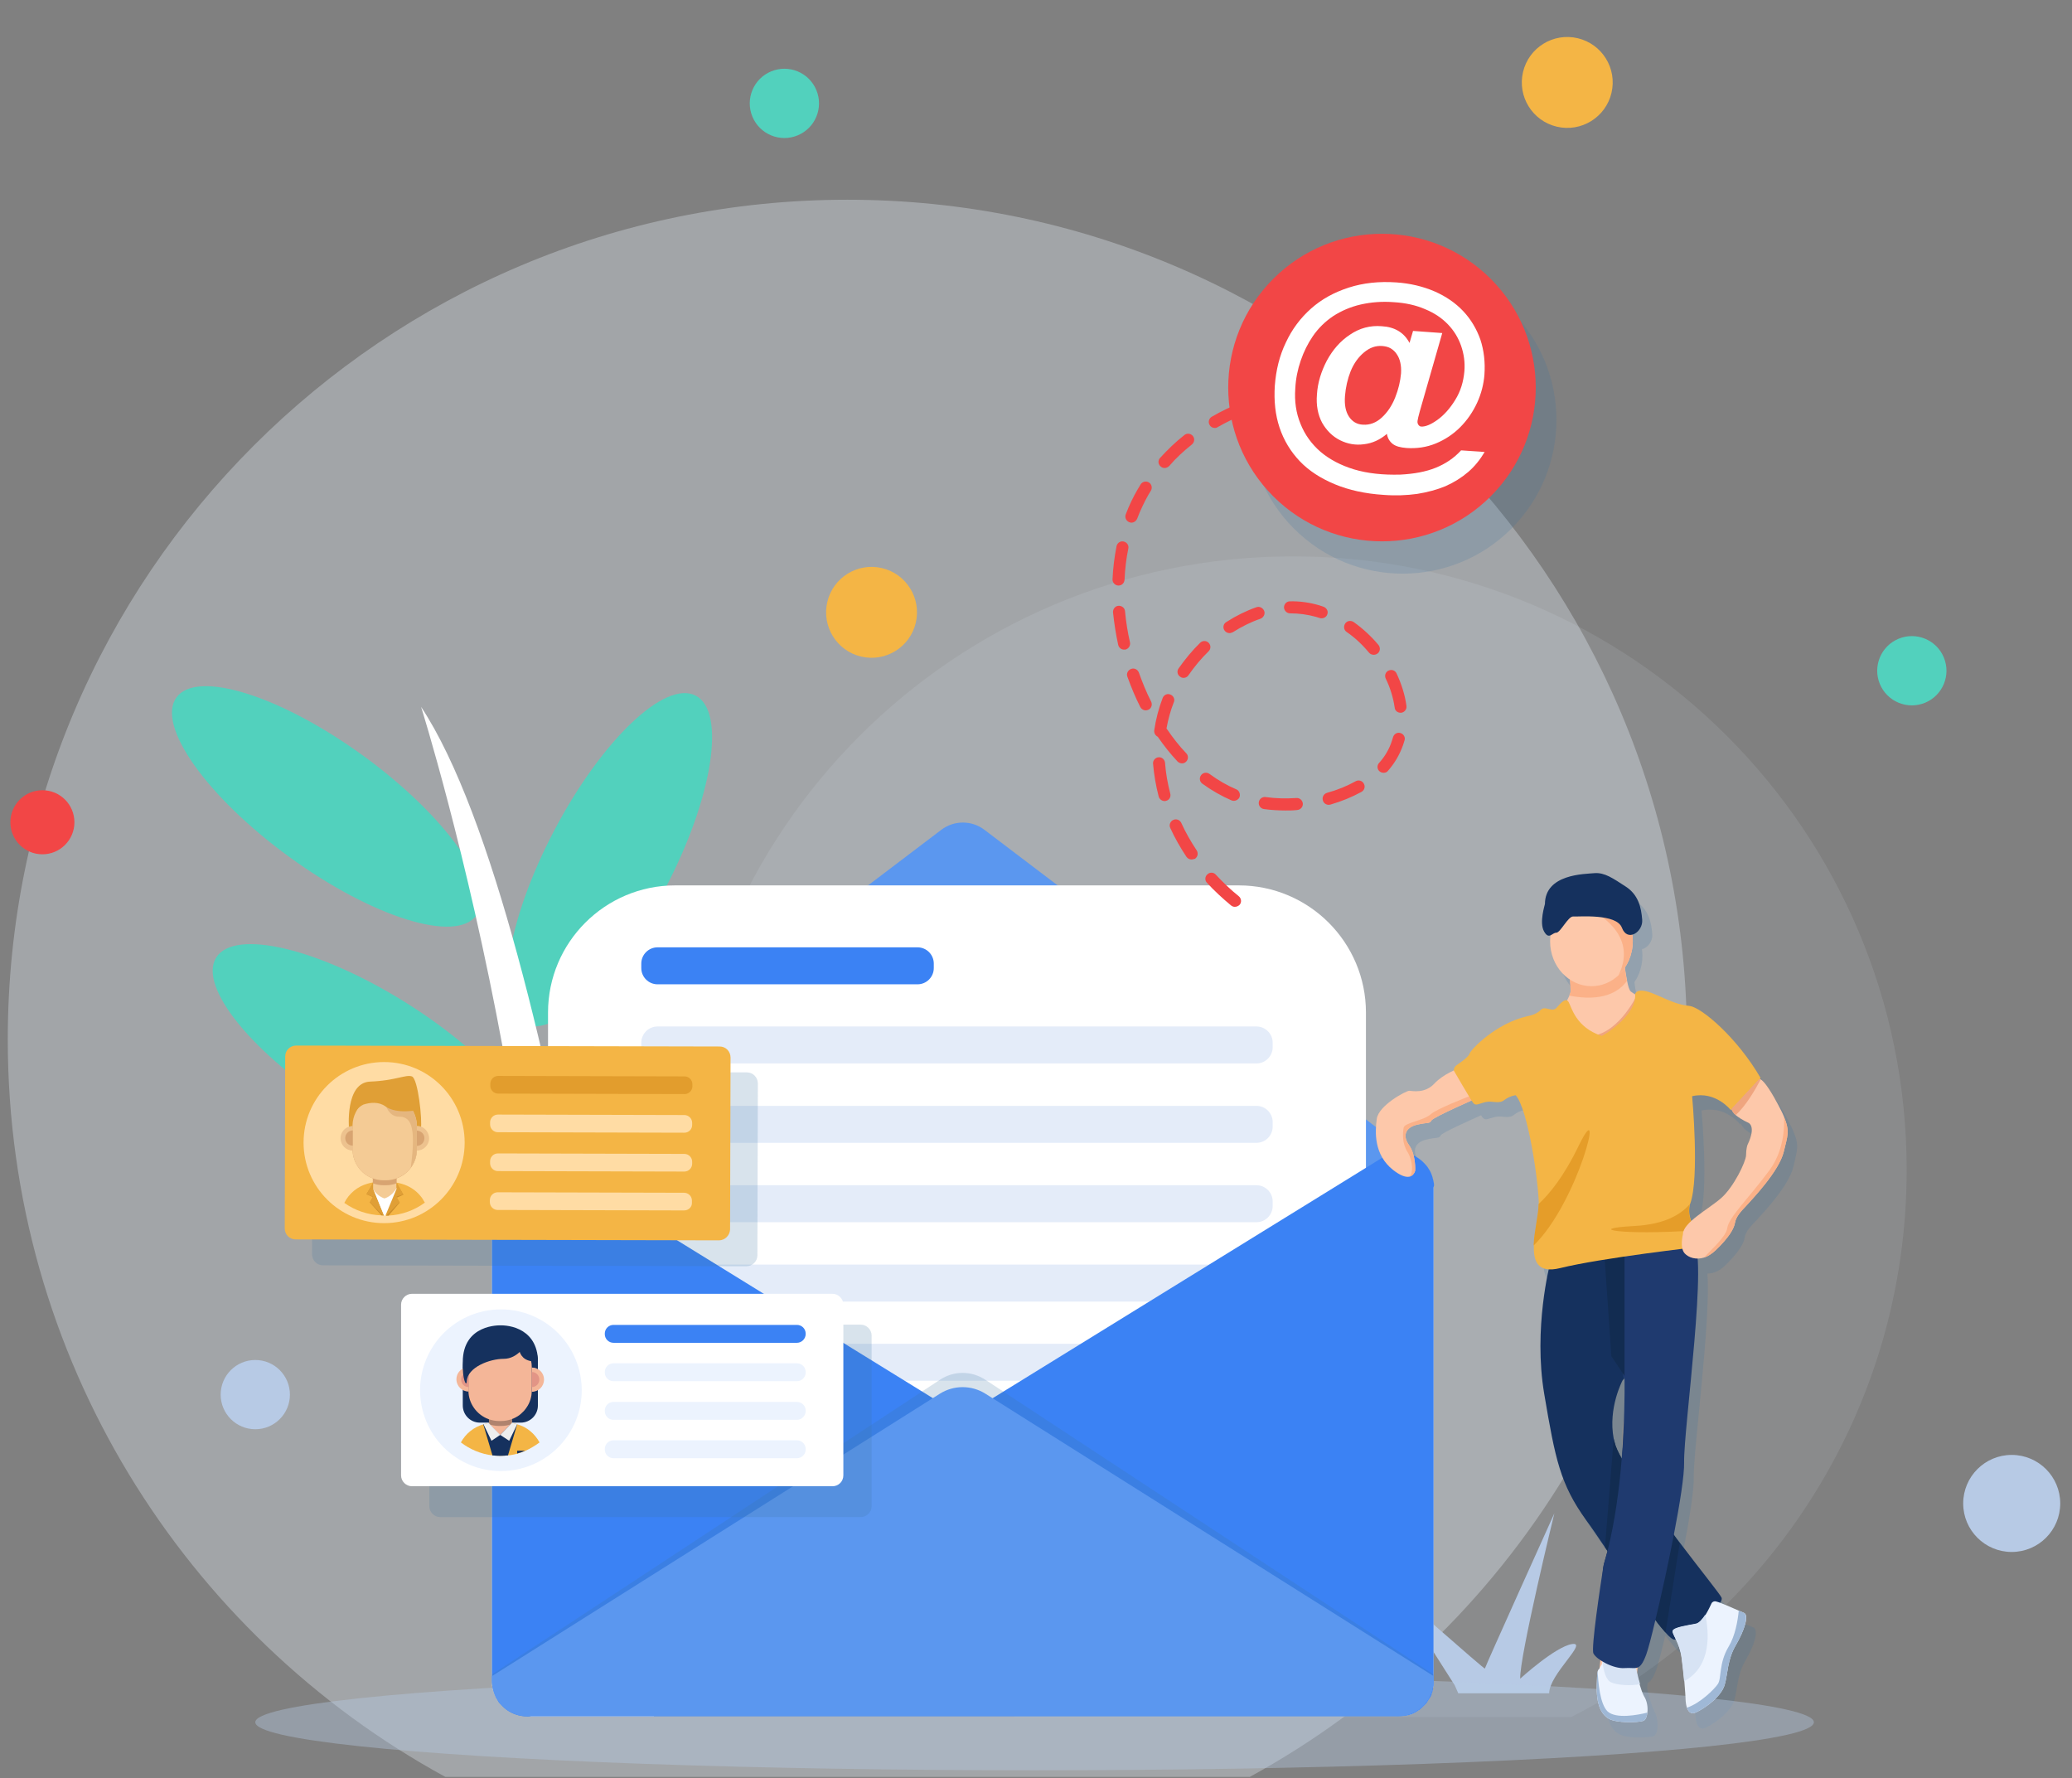 <?xml version="1.0" encoding="utf-8"?>
<!-- Generator: Adobe Illustrator 23.1.0, SVG Export Plug-In . SVG Version: 6.00 Build 0)  -->
<svg version="1.1" id="Layer_1" xmlns="http://www.w3.org/2000/svg" xmlns:xlink="http://www.w3.org/1999/xlink" x="0px" y="0px"
	 viewBox="0 0 879.8 755" style="enable-background:new 0 0 879.8 755;" xml:space="preserve">
<rect x="0" y="0" width="879.8" height="755" fill="#808080" stroke="none"/>
<style type="text/css">
	.st0{opacity:0.32;fill:#ECF3FE;enable-background:new    ;}
	.st1{opacity:0.1;fill:#ECF3FE;enable-background:new    ;}
	.st2{opacity:0.2;fill:#4076A3;enable-background:new    ;}
	.st3{fill:#B7CAE5;}
	.st4{opacity:0.39;fill:#B7CAE5;enable-background:new    ;}
	.st5{fill:#52D1BD;}
	.st6{fill:#FFFFFF;}
	.st7{fill:#DFE5EA;}
	.st8{fill:#5B97EF;}
	.st9{fill:#E4ECF9;}
	.st10{fill:#3B82F4;}
	.st11{fill:#FDC8AA;}
	.st12{fill:#ECF3FE;}
	.st13{fill:#9FB8D6;}
	.st14{fill:#D7E3F4;}
	.st15{fill:#15315E;}
	.st16{fill:#122C51;}
	.st17{fill:#1F3A6F;}
	.st18{fill:#FBB188;}
	.st19{fill:#EFA57F;}
	.st20{fill:#F4B545;}
	.st21{fill:#E59D29;}
	.st22{fill:#FFDCA4;}
	.st23{fill:#E09F36;}
	.st24{fill:#F4CB95;}
	.st25{fill:#D8A471;}
	.st26{fill:#EDC28E;}
	.st27{fill:#E5B67F;}
	.st28{fill:#CC8E2B;}
	.st29{fill:#E29D2D;}
	.st30{fill:#F24646;}
	.st31{fill:#F4B698;}
	.st32{opacity:0.28;enable-background:new    ;}
	.st33{fill:#E29586;}
	.st34{opacity:0.2;fill:#363636;enable-background:new    ;}
	.st35{fill:#EEEEEE;}
</style>
<path class="st0" d="M530.5,754.5C641.2,694,716.3,576.4,716.3,441.3c0-196.9-159.6-356.5-356.5-356.5S3.3,244.4,3.3,441.3
	c0,135,75.1,252.7,185.8,313.1H530.5z"/>
<path class="st1" d="M431.2,729h235.9c84.6-43,142.5-130.9,142.5-232.3c0-143.9-116.6-260.5-260.5-260.5S288.7,352.8,288.7,496.7
	C288.7,598.1,346.6,686,431.2,729z"/>
<path class="st2" d="M761.5,480.3c-0.6-1.5-1.5-3.2-2.6-5.3c-4.2-7.9-6.4-10-7.2-10.5c-0.3-0.2-0.4-0.2-0.5-0.2l0.4-0.5
	c-10-17.2-25-29.9-30.1-30.5s-7-1.6-14.9-5s-8.3,0-8.3,0c-0.7-0.5-1.4-0.8-1.8-1.1c-0.7-0.5-1.2-2.4-1.6-4.5c-0.4-2-0.7-4.2-0.9-5.7
	c2.1-3.1,3.4-7,3.4-11.2c0-0.9-0.1-1.9-0.2-2.8c2.3-0.5,4.6-3.3,4.4-6.3c-0.4-5.2-1.6-10.6-7-14.1s-8.9-6-13.2-5.7
	c-4.3,0.3-21.2,0.2-21.2,13.1c0,0.3-2.5,7.8-0.4,11.6c1,1.9,1.9,2,2.7,1.8c-0.1,0.8-0.2,1.6-0.2,2.5c0,6.9,3.4,12.9,8.5,16.3
	c0.2,1.9,0.4,4.2,0.3,5.1c0,0.4-0.3,1-0.6,1.7s-0.6,1.4-1,2.2c-1.2-0.7-2.8,1.1-4.5,3c-2,2.3-4.9-1.1-6.8,1
	c-1.9,2.1-5.5,2.6-5.5,2.6c-13.7,3.1-24.1,14.1-24.7,15.9c-0.6,1.7-4.6,4.2-5.7,5.1c-1,0.7-1,1.8-1,2c-2.2,1-5.8,2.8-8.3,5.6
	c-3.9,4.2-9.2,3.1-10.6,3c-1.4-0.1-13,6.2-13.8,11.9c-0.8,5.7-1.2,15.4,6.9,21.7c3.1,2.5,5.3,3.1,6.7,2.9c2.2-0.3,2.7-2.6,2.7-2.6
	s0.3-6.6-2.6-10.8c-3-4.2-1.3-7.6,3.4-8.7s5.3-0.3,6.1-1.8c0.6-1.1,11.3-5.9,17.1-8.5c0.3,0.5,0.5,0.8,0.7,1
	c1.1,1.4,2.3,0.4,5.3-0.3s5.6,1,8-0.9c2.3-1.9,4.8-2,4.8-2c5.3,6,9.7,37,9.8,46.2v0.1c0,4.4-1.9,11.6-2.1,17.6
	c-0.2,5.4,1.1,9.8,6.6,10.1c-1.5,6.6-6,29.6-2,53.1c4.7,27.8,6.8,38.3,17.8,53.6c2.2,3.1,4.9,7,7.9,11.4c0.4,0.5,0.7,1.1,1.1,1.6
	c-0.5,1.9-1,3.8-1.6,5.7c0,0-0.1,0.6-0.3,1.7c-1.1,7.1-5.2,34-4.1,36.2c0.4,0.9,1.5,1.9,2.9,2.8l-0.4,3.6c-0.3,0.3-0.5,0.4-0.6,1
	c-0.2,0.7-0.3,2.2-0.4,5.8c-0.3,8.6,1.8,12.5,5.1,14.4c3.2,1.9,12.4,1.7,14.7,0.9c1-0.4,1.6-1.8,1.7-3.5c0.2-2.3-0.2-5.1-1.3-7
	c-0.7-1.3-1.3-3.1-1.9-5.1c-0.5-1.6-0.9-3.3-1.2-4.9l0.2-2.1c1.2-0.5,2.3-1.9,3.6-5.4c0.7-1.9,2.2-7.4,3.9-14.7
	c1.6,2.1,3,3.8,4.2,5.2c1.8,2.1,3.2,3.2,4,3.1c0.2,0,0.3-0.1,0.5-0.1c0.9,1.8,2,4.3,2.4,7.8c0.4,3.1,0.8,6.8,1.1,10
	c0.3,3.7,0.5,6.6,0.5,7s0.1,2.4,0.6,4.1c0.6,1.7,1.7,3.1,3.9,2c4.4-2.1,10.7-6.9,12.1-11.6c1.4-4.7,1.1-10.7,4.8-17
	c3.7-6.2,5.8-13,3.2-14c-0.5-0.2-1.1-0.4-1.9-0.8c-2.2-1-5.4-2.4-7.9-3.4c0.4-0.8,0.6-1.4,0.4-1.9c-0.6-1.3-8.6-11.3-17.7-23.3
	c-0.8-1.1-1.7-2.2-2.5-3.3c2.6-13.4,4.5-25.5,4.4-30.9c-0.2-11.7,7.3-66.5,5.8-86.6c0.9,0,1.8-0.1,2.7-0.4c1.6-0.5,3.3-1.5,5-3.2
	c5.4-5.3,7.7-9,8.1-11.6c0.4-2.6,2.4-4.7,4.9-7.3c2.4-2.6,13.8-14.5,15.8-22.8C763,488.5,764.2,486.5,761.5,480.3L761.5,480.3z
	 M689.6,618.7c-0.1-0.5-0.3-1.1-0.4-1.6c-2.5-13.1,3.8-24.8,3.8-24.8l0.8-0.6c0,0,0.2,9.6-0.5,23.2c-0.2,3.4-0.4,7.1-0.7,10.9
	C691.1,622.9,690,620.5,689.6,618.7L689.6,618.7z M722.2,524.6c-0.1-0.2-0.2-0.5-0.3-0.7c-1.2-3.1-0.6-5.8-0.3-6.6
	c0-0.1,0.1-0.2,0.1-0.2c4-11,0.8-45.6,0.8-45.6c10.2-2.3,16.4,5.9,16.4,5.9l0.4-0.4c0,0,0,1,1.8,2.6c1,0.9,2.7,2,5.3,3.2
	c0,0,3.5,1.3-0.4,9.4c0,0-0.5,1.6-0.6,4.4c0,2.8-5.2,13.4-10.5,18.1C731.6,517.8,725.9,521.3,722.2,524.6L722.2,524.6z"/>
<path class="st3" d="M617.7,715.5l-25.9-40.7c0,0,38.7,34.2,38.7,33.6s29.5-65.9,29.5-65.9s-14.9,61.2-14.5,70.2
	c0,0,14.9-13.6,22-14.7c7.1-1.1-9.7,12.8-9.7,20.9h-38.6L617.7,715.5L617.7,715.5z"/>
<ellipse class="st4" cx="439.3" cy="731.2" rx="330.9" ry="20.4"/>
<ellipse transform="matrix(0.588 -0.809 0.809 0.588 -219.932 253.034)" class="st5" cx="138.5" cy="342.5" rx="26.6" ry="78.7"/>
<ellipse transform="matrix(0.465 -0.885 0.885 0.465 -184.615 424.5)" class="st5" cx="259" cy="365" rx="78.7" ry="26.6"/>
<ellipse transform="matrix(0.532 -0.847 0.847 0.532 -305.603 344.008)" class="st5" cx="158.4" cy="448.4" rx="26.6" ry="78.7"/>
<path class="st6" d="M178.8,300.1c0,0,77.6,246.4,46.5,428.6h52.4C277.7,728.7,239.3,391.6,178.8,300.1L178.8,300.1z"/>
<path class="st7" d="M608.7,504.4v211.2c0,0.2,0,0.4-0.1,0.5c0,0.2-0.1,0.4-0.1,0.5s0,0.2-0.1,0.3v0.2c0,0.1,0,0.2-0.1,0.3
	c0,0.2-0.1,0.3-0.1,0.5v0.1c-0.1,0.3-0.2,0.5-0.3,0.8c0,0.1-0.1,0.3-0.1,0.4c0,0.1-0.1,0.2-0.1,0.3v0.1c-0.1,0.3-0.3,0.7-0.5,1
	c0,0.1-0.1,0.2-0.2,0.3c-0.1,0.1-0.1,0.2-0.2,0.3c-0.1,0.1-0.1,0.2-0.2,0.3c-0.1,0.2-0.3,0.4-0.4,0.6c-0.1,0.1-0.2,0.2-0.2,0.4
	c-0.2,0.3-0.4,0.5-0.6,0.8c-0.2,0.2-0.3,0.4-0.5,0.5c-0.2,0.2-0.3,0.4-0.5,0.5l-0.2,0.2l-0.2,0.2l-0.3,0.3c0,0-0.1,0-0.1,0.1
	c-0.2,0.2-0.5,0.4-0.7,0.6l-0.1,0.1c-0.2,0.1-0.4,0.3-0.6,0.4c-0.1,0-0.1,0.1-0.2,0.1c-0.1,0.1-0.2,0.1-0.3,0.2
	c-0.1,0.1-0.2,0.1-0.3,0.2c-0.1,0.1-0.2,0.1-0.3,0.2c-0.7,0.4-1.4,0.7-2.1,1h-0.1h-0.2c-0.2,0.1-0.3,0.1-0.5,0.2
	c-0.3,0.1-0.6,0.2-0.9,0.2c-0.2,0-0.3,0.1-0.5,0.1h-0.3c-0.1,0-0.3,0-0.4,0.1h-0.3h-0.4H222.5c-0.2,0-0.4,0-0.6-0.1h-0.4
	c-0.3,0-0.6-0.1-0.9-0.2c-0.1,0-0.2,0-0.2-0.1c-0.3-0.1-0.6-0.1-0.9-0.2c-0.2-0.1-0.4-0.1-0.5-0.2c-0.8-0.3-1.6-0.6-2.4-1
	c-0.2-0.1-0.4-0.2-0.5-0.3c-0.2-0.1-0.4-0.3-0.6-0.4c-1.2-0.8-2.3-1.8-3.2-2.9c-0.2-0.3-0.4-0.5-0.6-0.8c-0.7-0.9-1.2-1.9-1.7-3
	c-0.1-0.2-0.2-0.5-0.3-0.8s-0.2-0.5-0.3-0.8s-0.1-0.5-0.2-0.8c-0.1-0.3-0.1-0.5-0.2-0.8V716c0-0.2-0.1-0.5-0.1-0.7v-0.1v-0.6V504.4
	c0-1.8,0.3-3.5,0.9-5.1c0.9-2.5,2.5-4.8,4.6-6.4c0,0,0.1,0,0.1-0.1l0.8-0.6c2.4-1.7,5.4-2.8,8.6-2.8H595c0.3,0,0.7,0.1,1,0.1h0.2
	c0.3,0,0.6,0.1,0.9,0.2h0.2c0.4,0.1,0.7,0.2,1,0.3l0.9,0.3c0.4,0.2,0.9,0.4,1.3,0.6c0.2,0.1,0.5,0.2,0.7,0.4
	c0.4,0.2,0.8,0.5,1.1,0.7l0.8,0.6c0,0,0.1,0,0.1,0.1c0.2,0.2,0.4,0.3,0.6,0.5l0.4,0.4c0.4,0.4,0.8,0.8,1.2,1.3
	c0.2,0.2,0.3,0.4,0.5,0.6c0.6,0.9,1.2,1.8,1.6,2.8c0.1,0.3,0.2,0.5,0.3,0.8c0.2,0.4,0.3,0.9,0.4,1.4c0.1,0.2,0.1,0.4,0.2,0.7
	c0,0.2,0.1,0.4,0.1,0.5c0,0.2,0.1,0.4,0.1,0.5c0,0.2,0.1,0.4,0.1,0.7L608.7,504.4L608.7,504.4z"/>
<path class="st8" d="M607.8,499.3h-398c0.9-2.5,2.5-4.8,4.6-6.4c0,0,0.1,0,0.1-0.1l0.8-0.6l184.4-139.9c5.4-4.1,12.9-4.1,18.3,0
	l184.3,139.9l0.8,0.6c0,0,0.1,0,0.1,0.1c0.2,0.2,0.4,0.3,0.6,0.5l0.4,0.4c0.4,0.4,0.8,0.8,1.2,1.3c0.2,0.2,0.3,0.4,0.5,0.6
	c0.6,0.9,1.2,1.8,1.6,2.8C607.5,498.7,607.7,499,607.8,499.3L607.8,499.3z"/>
<path class="st6" d="M580,717.8H232.7V429.9c0-29.8,24.2-54,54-54H526c29.8,0,54,24.2,54,54V717.8z"/>
<path class="st9" d="M533.5,451.5H279.2c-3.8,0-6.9-3.1-6.9-6.9v-1.9c0-3.8,3.1-6.9,6.9-6.9h254.3c3.8,0,6.9,3.1,6.9,6.9v1.9
	C540.4,448.4,537.3,451.5,533.5,451.5z M533.5,485.2H279.2c-3.8,0-6.9-3.1-6.9-6.9v-1.9c0-3.8,3.1-6.9,6.9-6.9h254.3
	c3.8,0,6.9,3.1,6.9,6.9v1.9C540.4,482.1,537.3,485.2,533.5,485.2z M533.5,518.9H279.2c-3.8,0-6.9-3.1-6.9-6.9v-1.9
	c0-3.8,3.1-6.9,6.9-6.9h254.3c3.8,0,6.9,3.1,6.9,6.9v1.9C540.4,515.8,537.3,518.9,533.5,518.9z M533.5,552.6H279.2
	c-3.8,0-6.9-3.1-6.9-6.9v-1.9c0-3.8,3.1-6.9,6.9-6.9h254.3c3.8,0,6.9,3.1,6.9,6.9v1.9C540.4,549.4,537.3,552.6,533.5,552.6z
	 M533.5,586.2H279.2c-3.8,0-6.9-3.1-6.9-6.9v-1.9c0-3.8,3.1-6.9,6.9-6.9h254.3c3.8,0,6.9,3.1,6.9,6.9v1.9
	C540.4,583.1,537.3,586.2,533.5,586.2z"/>
<path class="st10" d="M408.8,614.7c-0.6,0.6-1.3,1.2-2.1,1.7l-182,112.3h-0.8c-1.5,0-3-0.2-4.3-0.6c-0.2-0.1-0.4-0.1-0.6-0.2
	c-2.4-0.8-4.5-2.2-6.2-4.1c-0.2-0.2-0.3-0.4-0.5-0.5c-0.5-0.5-0.9-1.1-1.2-1.8c-0.1-0.2-0.2-0.4-0.4-0.6c-0.1-0.2-0.2-0.4-0.3-0.7
	c-0.9-2-1.5-4.2-1.5-6.5V504.4c0-1.8,0.3-3.5,0.9-5.1c0.9-2.5,2.5-4.8,4.6-6.4c0,0,0.1,0,0.1-0.1l0.8-0.6c2.4-1.7,5.4-2.8,8.6-2.8
	h3.4l16,9.9l147.3,90.9l5.5,3.4l10.6,6.5c0.8,0.5,1.5,1.1,2.1,1.7C412.1,605.4,412.1,611.1,408.8,614.7L408.8,614.7z"/>
<path class="st10" d="M608.7,504.4v211.2c0,0.2,0,0.4-0.1,0.5c0,0.2-0.1,0.4-0.1,0.5v0.5c0,0.1,0,0.2-0.1,0.3c0,0.2-0.1,0.3-0.1,0.5
	v0.1c-0.1,0.3-0.2,0.5-0.3,0.8c0,0.1-0.1,0.3-0.1,0.4c0,0.1-0.1,0.2-0.1,0.3v0.1c-0.1,0.3-0.3,0.7-0.5,1c0,0.1-0.1,0.2-0.2,0.3
	c-0.1,0.1-0.1,0.2-0.2,0.3c-0.1,0.1-0.1,0.2-0.2,0.3c-0.1,0.2-0.3,0.4-0.4,0.6c-0.1,0.1-0.2,0.2-0.2,0.4c-0.2,0.3-0.4,0.5-0.6,0.8
	c-0.2,0.2-0.3,0.4-0.5,0.5c-0.2,0.2-0.3,0.4-0.5,0.5l-0.2,0.2l-0.2,0.2l-0.3,0.3c0,0-0.1,0-0.1,0.1c-0.2,0.2-0.5,0.4-0.7,0.6
	l-0.1,0.1c-0.2,0.1-0.4,0.3-0.6,0.4c-0.1,0-0.1,0.1-0.2,0.1c-0.1,0.1-0.2,0.1-0.3,0.2c-0.1,0.1-0.2,0.1-0.3,0.2
	c-0.1,0.1-0.2,0.1-0.3,0.2c-0.7,0.4-1.4,0.7-2.1,1H599h-0.2c-0.2,0.1-0.3,0.1-0.5,0.2c-0.3,0.1-0.6,0.2-0.9,0.2
	c-0.2,0-0.3,0.1-0.5,0.1h-0.3c-0.1,0-0.3,0-0.4,0.1h-0.3h-0.4h-2.4l-182-112.3c-0.8-0.5-1.5-1.1-2-1.7c-3.3-3.6-3.3-9.2,0-12.8
	c0.6-0.6,1.3-1.2,2-1.7l10.6-6.5l5.5-3.4l147.3-90.9l16-9.9h4.7c0.3,0,0.7,0.1,1,0.1h0.2c0.3,0,0.6,0.1,0.9,0.2h0.2
	c0.4,0.1,0.7,0.2,1,0.3l0.9,0.3c0.4,0.2,0.9,0.4,1.3,0.6c0.2,0.1,0.5,0.2,0.7,0.4c0.4,0.2,0.8,0.5,1.1,0.7l0.8,0.6
	c0,0,0.1,0,0.1,0.1c0.2,0.2,0.4,0.3,0.6,0.5l0.4,0.4c0.4,0.4,0.8,0.8,1.2,1.3c0.2,0.2,0.3,0.4,0.5,0.6c0.6,0.9,1.2,1.8,1.6,2.8
	c0.1,0.3,0.2,0.5,0.3,0.8c0.2,0.4,0.3,0.9,0.4,1.4c0.1,0.2,0.1,0.4,0.2,0.7c0,0.2,0.1,0.4,0.1,0.5c0,0.2,0.1,0.4,0.1,0.5
	c0,0.2,0.1,0.4,0.1,0.7v0.6C608.7,503.9,608.7,504.2,608.7,504.4L608.7,504.4z"/>
<path class="st2" d="M608.7,710.9v2.2c0,8.6-6.7,15.6-15,15.6H223.9c-8.3,0-15-7-15-15.6v-2.2l190.2-125.1c5.9-3.9,13.4-3.9,19.3,0
	L608.7,710.9L608.7,710.9z"/>
<path class="st8" d="M608.7,711.6v2.1c0,8.3-6.7,15-15,15H223.9c-8.3,0-15-6.7-15-15v-2.1l190.2-119.9c5.9-3.7,13.4-3.7,19.3,0
	L608.7,711.6L608.7,711.6z"/>
<path class="st10" d="M389.6,417.9H279.2c-3.8,0-6.9-3.1-6.9-6.9v-1.9c0-3.8,3.1-6.9,6.9-6.9h110.4c3.8,0,6.9,3.1,6.9,6.9v1.9
	C396.5,414.8,393.4,417.9,389.6,417.9z"/>
<g>
	<path class="st11" d="M679.7,703.2l-0.8,8.1l15.9,2.5l0.9-9.8L679.7,703.2z"/>
	<path class="st12" d="M699.5,727.1c-0.2,1.7-0.7,3.1-1.7,3.5c-2.3,0.8-11.4,1-14.7-0.9c-3.2-1.9-5.3-5.8-5.1-14.4
		c0.1-3.6,0.2-5.1,0.4-5.8c0.3-1,0.6-0.5,1.2-2l0.6-0.9c0,0,0-0.2,0.1-0.6c0.3-1.7,1.7-6.5,6-6.5c5.3,0,6.8,2.2,7.7,6.2
		c0.5,2.4,1.3,6.2,2.2,9.4c0.6,2,1.2,3.8,1.9,5.1C699.3,722,699.8,724.8,699.5,727.1L699.5,727.1z"/>
	<path class="st13" d="M699.5,727.1c-0.2,1.7-0.7,3.1-1.7,3.5c-2.3,0.8-11.4,1-14.7-0.9c-3.2-1.9-5.3-5.8-5.1-14.4
		c0.1-3.6,0.2-5.1,0.4-5.8c0.2,4.5,0.9,13.9,4.2,17.1C686.2,729.9,695.5,728.1,699.5,727.1L699.5,727.1z"/>
	<path class="st14" d="M696.4,715c-4.1,0.9-10,0.4-12.4-0.8c-2.1-1-3.1-4.8-3.5-8.3c0.3-1.7,1.7-6.5,6-6.5c5.3,0,6.8,2.2,7.7,6.2
		C694.6,708,695.4,711.8,696.4,715L696.4,715z"/>
	<path class="st15" d="M711.1,696.1c-0.8,0.1-2.2-1-4-3.1c-1.2-1.4-2.7-3.1-4.2-5.2c-2.4-3.2-5.2-7.1-8.1-11.3
		c-2.8-4.1-5.7-8.4-8.6-12.6c-1.3-1.9-2.5-3.7-3.7-5.5c-0.4-0.5-0.7-1.1-1.1-1.6c-2.9-4.3-5.6-8.3-7.9-11.4
		c-11-15.3-13.1-25.8-17.8-53.6s2.4-55,2.4-55l28.8-5.1l1.7,48.4l0.5,2.2l0.6,3L689,586c0,0-6.3,11.7-3.8,24.8
		c0.1,0.5,0.2,1.1,0.4,1.6c0.4,1.8,1.5,4.2,3.1,7c2.2,4,5.2,8.8,8.7,13.9c3.2,4.6,6.7,9.5,10.3,14.3c1,1.4,2.1,2.8,3.1,4.1
		c0.8,1.1,1.7,2.2,2.5,3.3c9.1,12,17.1,21.9,17.7,23.3C732.4,681.5,715.2,695.5,711.1,696.1z"/>
	<path class="st16" d="M713.2,655.2c-1.5,9.8-4.4,27.9-6,37.9c-1.2-1.4-2.7-3.1-4.2-5.2c-2.4-3.2-5.2-7.1-8.1-11.3
		c3.3-9.6,9.3-26.9,10-28.1c0.3-0.6,1.4-0.8,2.8-0.8c1,1.4,2.1,2.8,3.1,4.1C711.5,653,712.3,654.1,713.2,655.2L713.2,655.2z
		 M703,617.4c-0.1,0.3-2.5,7-5.7,16c-3.3,9.2-7.6,20.9-11.1,30.6c-3.9,10.7-6.9,19-6.9,19l1.4-17.1c0.2-1.1,0.3-1.7,0.3-1.7
		c0.5-1.9,1.1-3.7,1.6-5.7c-0.4-0.5-0.7-1.1-1.1-1.6l3.7-46.1c0.1,0.5,0.2,1.1,0.4,1.6c0.4,1.8,1.5,4.2,3.1,7
		c0.3-3.8,0.6-7.5,0.7-10.9C694.5,611.7,703.2,616.8,703,617.4L703,617.4z"/>
	<path class="st17" d="M715.1,620.9c0.1,5.4-1.8,17.5-4.4,30.9c-2.4,12.5-5.4,26-7.8,36c-1.7,7.3-3.2,12.8-3.9,14.7
		c-2.8,7.5-4.3,5.3-9.1,5.7s-12-3.6-13.3-6.2c-1.1-2.2,3-29.1,4.1-36.2c0.2-1.1,0.3-1.7,0.3-1.7c0.5-1.9,1.1-3.7,1.6-5.7
		c3.2-12.7,5-26.7,6-39c0.3-3.8,0.6-7.5,0.7-10.9c0.7-13.6,0.5-23.2,0.5-23.2l-0.6-0.9v-2.1l-1-48.9c0,0,23.2-9.3,30.4-6.5
		C725.8,529.8,714.8,606.8,715.1,620.9L715.1,620.9z"/>
	<path class="st12" d="M737.1,698.4c-3.7,6.2-3.4,12.2-4.8,17c-1.4,4.7-7.7,9.5-12.1,11.6c-2.2,1.1-3.3-0.3-3.9-2
		c-0.6-1.7-0.6-3.8-0.6-4.1c0-0.4-0.2-3.3-0.5-7c-0.3-3.2-0.7-6.9-1.1-10c-0.9-6.7-4.1-9.9-3.8-11.4c0.3-1.6,6.7-2.4,10-3.1
		c1.3-0.3,2.7-2,3.9-3.8c1.1-1.8,2-3.7,2.5-4.8c0.3-0.7,1.1-1.1,1.9-0.9c2.4,0.6,7,2.8,9.9,4c0.8,0.3,1.4,0.6,1.9,0.8
		C742.9,685.5,740.7,692.2,737.1,698.4L737.1,698.4z"/>
	<path class="st16" d="M689.8,584.2l-5.6-8.4l-3-43.9l8.6-1.8V584.2z"/>
	<path class="st11" d="M628.5,465.6c0,0-19.8,8.6-20.7,10.1c-0.8,1.5-1.4,0.7-6.1,1.8c-4.7,1.1-6.4,4.5-3.4,8.7s2.6,10.8,2.6,10.8
		s-0.5,2.3-2.7,2.6c-1.4,0.2-3.5-0.4-6.7-2.9c-8.1-6.4-7.7-16-6.9-21.7s12.4-11.9,13.8-11.9c1.4,0.1,6.7,1.2,10.6-3
		c3.9-4.2,10.2-6.4,10.2-6.4l8,10.3L628.5,465.6L628.5,465.6z"/>
	<path class="st18" d="M628.5,465.6c0,0-19.8,8.6-20.7,10.1c-0.8,1.5-1.4,0.7-6.1,1.8c-4.7,1.1-6.4,4.5-3.4,8.7s2.6,10.8,2.6,10.8
		s-0.5,2.3-2.7,2.6c2.1-0.9,1.7-7-0.6-10.6s-2-8-1.6-10.2c0.3-2.2,8.4-2.9,11.6-5.8c2.4-2.1,13-6.3,19.6-8.9L628.5,465.6
		L628.5,465.6z"/>
	<path class="st11" d="M701.1,436.1c0.5,11.7-25.7,16.9-30.7,13.2c-5-3.7-6.8-21-6.8-21s1.8-3.4,2.8-5.6c0.3-0.7,0.5-1.4,0.6-1.7
		c0.1-1.5-0.6-7.5-0.6-7.5l23.2-4.1c0.3,0.6,0.7,4.1,1.3,7.1c0.4,2.1,0.9,3.9,1.6,4.5C694.2,422.4,700.7,424.4,701.1,436.1
		L701.1,436.1z"/>
	<path class="st19" d="M695.1,422.5c-0.4,0.6-8.7,18.1-21.7,17.4s14.9,9,15.7,8.4c0.8-0.5,17.2-15,17.3-15.6s-3-9.3-3.6-9.2
		C702.1,423.7,695.1,422.5,695.1,422.5L695.1,422.5z"/>
	<path class="st20" d="M747.6,457.7l-12.7,13.6c0,0-6.3-8.2-16.4-5.9c0,0,3.2,34.6-0.8,45.6c0,0,0,0.1-0.1,0.2
		c-0.2,0.8-0.8,3.5,0.3,6.6c0.5,1.2,1,2.9,1.4,4.6c1,3.5,1.8,7,1.8,7s-40.9,4.6-58.7,9c-9.4,2.3-11.3-2.8-11.1-9.5
		c0.2-6,2.1-13.2,2.1-17.6v-0.1c-0.1-9.2-4.5-40.1-9.8-46.2c0,0-2.4,0.2-4.8,2c-2.3,1.9-5,0.2-8,0.9s-4.2,1.8-5.3,0.3
		c-1.1-1.4-8.2-13.7-8.2-13.7s-0.1-1.2,1-2.1s5.1-3.3,5.7-5.1c0.6-1.7,11-12.8,24.7-15.9c0,0,3.5-0.5,5.5-2.6c1.9-2.1,4.8,1.3,6.8-1
		s3.9-4.4,5.1-2.3c1.2,2.1,3,10.7,14,14.3c0.3,0.1,14.9-8.5,14.2-17.7c0,0,0.4-3.4,8.3,0c7.9,3.4,9.8,4.4,14.9,5
		C722.6,427.8,737.6,440.5,747.6,457.7L747.6,457.7z"/>
	<path class="st18" d="M690.8,416.5c-3.3,4.5-10.2,9-24.5,6.2c0.3-0.7,0.5-1.4,0.6-1.7c0.1-1.5-0.6-7.5-0.6-7.5l23.2-4.1
		C689.9,410.1,690.2,413.5,690.8,416.5z"/>
	<path class="st11" d="M693.3,399.6c0,5.8-2.4,11-6.1,14.5c-3.1,2.9-7.1,4.6-11.4,4.6c-9.7,0-17.6-8.5-17.6-19s7.9-19,17.6-19
		c3.9,0,7.6,1.4,10.5,3.8C690.5,387.8,693.3,393.4,693.3,399.6L693.3,399.6z"/>
	<path class="st18" d="M693.3,399.6c0,5.8-2.4,11-6.1,14.5c9-17.9-11-27.3-11-27.3s4.5-1.1,10.1-2.5
		C690.5,387.8,693.3,393.4,693.3,399.6z"/>
	<path class="st15" d="M656,383.8c0,0.3-2.5,7.8-0.4,11.6c2.1,3.8,3.4,0.6,5.2,0.6s5-7,7.2-6.9c2.2,0.2,18.4-1.4,20.7,4.8
		s9,1.8,8.6-3.4s-1.6-10.6-7-14.1s-8.9-6-13.2-5.7C672.9,371.1,656.1,371,656,383.8L656,383.8z"/>
	<path class="st21" d="M719.3,522.4c-30.2,2.1-47.2-0.7-25.2-1.9c12.8-0.7,19.7-4.9,23.4-9.3c-0.2,0.8-0.8,3.5,0.3,6.6
		C718.4,519,718.9,520.6,719.3,522.4L719.3,522.4z M651.2,528.8c0.2-6,2.1-13.2,2.1-17.6c4.5-4.2,10.6-11.4,17.1-24.9
		C682,462.6,670.1,510.5,651.2,528.8L651.2,528.8z"/>
	<path class="st11" d="M757.4,489c-2,8.3-13.4,20.1-15.8,22.8c-2.5,2.6-4.4,4.7-4.9,7.3c-0.4,2.6-2.7,6.4-8.1,11.6
		c-1.7,1.6-3.4,2.7-5,3.2c-3.5,1.1-6.6,0-8.2-1.7c-2.3-2.4-0.8-8.2-0.8-8.2c0-5,11-10.7,16.3-15.4c5.3-4.7,10.4-15.3,10.5-18.1
		c0-2.8,0.6-4.4,0.6-4.4c3.9-8.1,0.4-9.4,0.4-9.4c-2.6-1.2-4.2-2.3-5.3-3.2c-1.8-1.6-1.8-2.6-1.8-2.6l11.9-12.8c0,0,0.2,0,0.5,0.2
		c0.8,0.5,3,2.6,7.2,10.5c1.1,2.1,2,3.8,2.6,5.3C760.1,480.4,759,482.3,757.4,489L757.4,489z"/>
	<path class="st18" d="M757.4,489c-2,8.3-13.4,20.1-15.8,22.8c-2.5,2.6-4.4,4.7-4.9,7.3c-0.4,2.6-2.7,6.4-8.1,11.6
		c-1.7,1.6-3.4,2.7-5,3.2c2.5-2.9,9.3-8.8,9.8-12.4c0.6-4.7,8.9-12.5,17.9-24.6c5.8-7.9,6.5-17.2,6.2-22.7
		C760.1,480.4,759,482.3,757.4,489L757.4,489z"/>
	<path class="st19" d="M747.6,458.3c-2.1,4-6.3,11.3-10.6,15.1c-1.8-1.6-1.8-2.6-1.8-2.6l11.9-12.8
		C747.2,458.1,747.3,458.1,747.6,458.3L747.6,458.3z"/>
	<path class="st13" d="M737.1,698.4c-3.7,6.2-3.4,12.2-4.8,17c-1.4,4.7-7.7,9.5-12.1,11.6c-2.2,1.1-3.3-0.3-3.9-2
		c5.6-1.8,11.7-7.9,13.1-10c1.7-2.4,0.3-8.7,4.6-15.9c2.8-4.6,3.9-11.1,4.3-15.3c0.8,0.3,1.4,0.6,1.9,0.8
		C742.9,685.5,740.7,692.2,737.1,698.4L737.1,698.4z"/>
	<path class="st14" d="M715.1,713.8c-0.3-3.2-0.7-6.9-1.1-10c-0.9-6.7-4.1-9.9-3.8-11.4c0.3-1.6,6.7-2.4,10-3.1
		c1.3-0.3,2.7-2,3.9-3.8C725.6,692.6,727.1,707.3,715.1,713.8L715.1,713.8z"/>
</g>
<path class="st2" d="M317.2,455.3l-179.8-0.4c-2.6,0-4.7,2.1-4.7,4.6l-0.2,73c0,2.6,2.1,4.7,4.6,4.7l179.8,0.4
	c2.6,0,4.7-2.1,4.7-4.6l0.2-73C321.8,457.4,319.7,455.3,317.2,455.3L317.2,455.3z"/>
<g>
	<path class="st20" d="M305.3,526.6l-179.8-0.4c-2.6,0-4.6-2.1-4.6-4.7l0.2-73c0-2.6,2.1-4.6,4.7-4.6l179.8,0.4
		c2.6,0,4.6,2.1,4.6,4.7l-0.2,73C309.9,524.5,307.8,526.6,305.3,526.6L305.3,526.6z"/>
	<circle class="st22" cx="163.1" cy="485.1" r="34.2"/>
	<path class="st20" d="M162.6,516H162c-5.9-0.2-11.3-2.1-15.8-5.3c2-4,5.6-7,10-8.2c0.7-0.2,1.5-0.4,2.2-0.5s1.4-0.1,2.1-0.1h5.8
		c0.7,0,1.4,0.1,2.1,0.2c0.7,0.1,1.5,0.3,2.2,0.5c3.1,0.9,5.8,2.6,7.8,5c0.8,0.9,1.4,1.9,2,3c-4.4,3.2-9.7,5.2-15.5,5.5h-0.8h-0.3
		h-1L162.6,516z"/>
	<path class="st23" d="M148.2,479.2c0,0-1.8-19.6,9-20c10.7-0.4,15.1-3.1,17.7-2.2c2.6,0.9,4.5,18.7,3.8,22.2
		C177.9,482.8,148.2,479.2,148.2,479.2z"/>
	<path class="st24" d="M168.4,499.2v5.5c0,2.3-2.3,4.2-5,4.2c-2.8,0-5-1.9-5-4.2v-5.5c0-1,0.4-1.8,1-2.6c0.1-0.2,0.3-0.3,0.5-0.5
		c0.3-0.3,0.7-0.5,1.1-0.7c0.7-0.3,1.5-0.5,2.3-0.5s1.6,0.2,2.3,0.5c0.4,0.2,0.8,0.4,1.1,0.7h0.1c0.2,0.1,0.3,0.3,0.4,0.4
		C168,497.3,168.4,498.2,168.4,499.2L168.4,499.2z"/>
	<path class="st25" d="M177,480.1v8c0,5.6-3.6,10.4-8.6,12.2v2.1c-1.4,0.5-2.9,0.8-4.5,0.8h-1.1c-1.6,0-3.1-0.3-4.5-0.8v-2.1
		c-5-1.8-8.6-6.7-8.6-12.3v-8c0-3.8,1.7-7.1,4.2-9.5c2.3-2.2,5.5-3.5,8.9-3.5h1.1c3.1,0,5.9,1.1,8.1,2.9
		C175.1,472.3,177,476,177,480.1L177,480.1z"/>
	<path class="st24" d="M177,478v10c0,2.5-0.7,4.9-2,6.9l-0.6,0.9c-0.3,0.4-0.5,0.7-0.8,1c-1.4,1.5-3.2,2.7-5.2,3.5
		c-1.4,0.5-2.9,0.8-4.5,0.8h-1.1c-1.6,0-3.1-0.3-4.5-0.8c-5-1.8-8.6-6.7-8.6-12.3v-10.4c0.1-3.8,1.9-7.2,4.6-9.5
		c0.4-0.4,0.9-0.7,1.4-1c2.1-1.3,4.5-2.1,7.1-2.1h1.1c2,0,4,0.5,5.7,1.4c0.3,0.2,0.7,0.3,1,0.5c0.4,0.2,0.8,0.5,1.2,0.8
		C175,470,177,473.8,177,478L177,478z"/>
	<path class="st26" d="M182.2,483.3c0,2.9-2.4,5.2-5.2,5.2V478c0.7,0,1.4,0.2,2,0.4C180.9,479.3,182.2,481.1,182.2,483.3z"/>
	<path class="st25" d="M180.2,483.3c0,1.8-1.5,3.2-3.2,3.2V480C178.8,480.1,180.3,481.5,180.2,483.3z"/>
	<path class="st26" d="M149.8,478v10.5c-2.9,0-5.2-2.4-5.2-5.2c0-2.5,1.7-4.6,4.1-5.1h0.3C149.3,478,149.5,478,149.8,478L149.8,478z
		"/>
	<path class="st25" d="M146.6,483.2c0,1.8,1.4,3.2,3.2,3.2v-6.5C148,480,146.6,481.4,146.6,483.2z"/>
	<path class="st27" d="M177,478v10c0,2.5-0.7,4.9-2,6.9l-0.6,0.9c2.6-18.9-0.5-21.7-5-21.7c-4.8,0-5.9-5.9-5.9-5.9l7.3-1.4
		c0.4,0.2,0.8,0.5,1.2,0.8C175,470,177,473.8,177,478L177,478z"/>
	<path class="st28" d="M168.4,508.4l1.3,2.2l-4.7,5.5h-0.8h-0.3l3.9-9.2l0.6-1.5l0.1-0.2v-2.7l2.8,4.7l-2.6,1.2H168.4z"/>
	<path class="st6" d="M162.9,516.1h1l0.6-1l3.4-5.6v-1.7l1.2-1.2l-0.6-2.3c0,0-0.1,0.2-0.3,0.5c-0.6,0.9-1.9,2.6-3.7,3.5
		c-0.4,0.2-0.8,0.4-1.3,0.5c-0.6-0.2-1.2-0.5-1.7-0.8c-1.6-1-2.8-2.5-3.2-3.3c-0.2-0.3-0.3-0.5-0.3-0.5l-0.6,2.3l1.2,1.2v1.7
		l2.9,4.8l1.1,1.8L162.9,516.1L162.9,516.1z"/>
	<path class="st23" d="M168.5,508.3l1.1,2.2l-5.5,5.5h-0.3h-0.1l3.7-8.9l1-2.4V502l2.8,5.1l-2.8,0.9L168.5,508.3z"/>
	<path class="st28" d="M162.6,516H162l-5-5.5l1.3-2.2l-0.1-0.1l-2.6-1.2l2.8-4.7v2.8l0.7,1.6l3.8,9.3L162.6,516L162.6,516z"/>
	<path class="st23" d="M162.6,516l-5.5-5.5l1.1-2.2l0.1-0.3l-2.7-0.9l2.8-5.1v0.4l-0.1,2.3l0.1,0.1l1,2.4l3.6,8.9L162.6,516
		L162.6,516z M171.6,464.9c0,0-6.5-2-7.8-2s-2.9,0.1-5.4,0.7s-6.3,3.3-6.3,3.3l-0.7,1.3c-0.4,0.4-0.8,0.9-0.8,1s-0.1,0.5-0.2,0.9
		l-0.6,1.1c0.1,0,0.3-0.1,0.5-0.2l0.3,1.1c0,0,1.3-1.9,3.6-3.1c2.9-1,6.7-1.3,9.4,0.7c4.9,3.6,14.2,1.5,14.2,1.5L171.6,464.9z"/>
	<path class="st29" d="M290.7,464.5l-79.2-0.2c-1.8,0-3.3-1.5-3.3-3.3v-0.9c0-1.8,1.5-3.3,3.3-3.3l79.2,0.2c1.8,0,3.3,1.5,3.3,3.3
		v0.9C294,463,292.5,464.5,290.7,464.5z"/>
	<path class="st22" d="M290.6,480.9l-79.2-0.2c-1.8,0-3.3-1.5-3.3-3.3v-0.9c0-1.8,1.5-3.3,3.3-3.3l79.2,0.2c1.8,0,3.3,1.5,3.3,3.3
		v0.9C293.9,479.5,292.4,480.9,290.6,480.9z M290.6,497.4l-79.2-0.2c-1.8,0-3.3-1.5-3.3-3.3V493c0-1.8,1.5-3.3,3.3-3.3l79.2,0.2
		c1.8,0,3.3,1.5,3.3,3.3v0.9C293.9,495.9,292.4,497.4,290.6,497.4z M290.5,513.9l-79.2-0.2c-1.8,0-3.3-1.5-3.3-3.3v-0.9
		c0-1.8,1.5-3.3,3.3-3.3l79.2,0.2c1.8,0,3.3,1.5,3.3,3.3v0.9C293.9,512.4,292.4,513.9,290.5,513.9z"/>
</g>
<path class="st30" d="M524.3,385c-0.6,0-1.1-0.2-1.6-0.6c-3.6-3-7.1-6.2-10.2-9.6c-1-1-0.9-2.7,0.2-3.6c1-1,2.7-0.9,3.6,0.2
	c3,3.2,6.2,6.3,9.7,9.1c1.1,0.9,1.3,2.5,0.4,3.6C525.8,384.7,525.1,385,524.3,385L524.3,385z M505.9,364.9c-0.8,0-1.6-0.4-2.1-1.1
	c-2.6-3.9-5-8.1-6.9-12.3c-0.6-1.3,0-2.8,1.3-3.4s2.8,0,3.4,1.3c1.8,4,4,7.8,6.5,11.6c0.8,1.2,0.5,2.8-0.7,3.6
	C506.9,364.7,506.4,364.9,505.9,364.9L505.9,364.9z M545.8,344.1c-3.1,0-6.2-0.2-9.1-0.6c-1.4-0.2-2.4-1.5-2.2-2.9s1.5-2.4,2.9-2.2
	c4.2,0.6,8.7,0.7,13.1,0.4c1.4-0.1,2.6,1,2.7,2.4c0.1,1.4-1,2.6-2.4,2.7C549.2,344.1,547.5,344.1,545.8,344.1z M564.2,341.7
	c-1.1,0-2.2-0.7-2.5-1.9c-0.4-1.4,0.4-2.8,1.8-3.2c4.4-1.2,8.5-2.9,12.1-4.9c1.2-0.7,2.8-0.3,3.5,1c0.7,1.2,0.3,2.8-1,3.5
	c-4,2.2-8.4,4-13.2,5.4C564.7,341.6,564.4,341.7,564.2,341.7L564.2,341.7z M494.5,340.1c-1.1,0-2.2-0.8-2.5-1.9
	c-1.2-4.6-2-9.3-2.4-14c-0.1-1.4,1-2.6,2.4-2.7c1.4-0.1,2.6,1,2.7,2.4c0.3,4.3,1.1,8.7,2.2,13c0.4,1.4-0.4,2.8-1.8,3.1
	C494.9,340.1,494.7,340.1,494.5,340.1L494.5,340.1z M523.9,340c-0.3,0-0.7-0.1-1-0.2c-4.2-1.8-8.4-4.2-12.4-7.1
	c-1.1-0.8-1.4-2.4-0.5-3.6c0.8-1.1,2.4-1.4,3.6-0.5c3.7,2.7,7.5,4.9,11.3,6.5c1.3,0.5,1.9,2.1,1.4,3.4
	C525.9,339.4,524.9,340,523.9,340L523.9,340z M587.5,328.1c-0.6,0-1.2-0.2-1.7-0.6c-1.1-0.9-1.2-2.6-0.2-3.6
	c2.5-2.8,4.3-5.9,5.4-9.3c0.2-0.5,0.3-1.1,0.5-1.6c0.4-1.4,1.8-2.2,3.1-1.8c1.4,0.4,2.2,1.8,1.8,3.1c-0.2,0.6-0.4,1.3-0.6,1.9
	c-1.4,4-3.5,7.7-6.4,11C589,327.8,588.3,328.1,587.5,328.1L587.5,328.1z M501.9,324.1c-0.7,0-1.4-0.3-1.9-0.8
	c-3-3.2-5.8-6.7-8.4-10.5c-1-0.5-1.6-1.5-1.5-2.7c0.7-4.8,1.9-9.4,3.6-13.8c0.5-1.3,2-2,3.3-1.4c1.3,0.5,2,2,1.4,3.3
	c-1.4,3.5-2.4,7.3-3.1,11.1l0.1,0.1c2.6,3.8,5.3,7.3,8.3,10.4c1,1,0.9,2.7-0.1,3.6C503.1,323.9,502.5,324.1,501.9,324.1L501.9,324.1
	z M594.7,302.6c-1.3,0-2.4-0.9-2.5-2.2c-0.6-4.1-1.8-8.2-3.8-12.3c-0.6-1.3-0.1-2.8,1.2-3.4c1.3-0.6,2.8-0.1,3.4,1.2
	c2.1,4.5,3.6,9.2,4.2,13.8c0.2,1.4-0.8,2.7-2.2,2.9H594.7L594.7,302.6z M486.5,301.6c-0.9,0-1.8-0.5-2.3-1.4
	c-2.1-4.1-3.9-8.5-5.5-12.9c-0.5-1.3,0.2-2.8,1.6-3.3c1.3-0.5,2.8,0.2,3.3,1.6c1.5,4.2,3.2,8.4,5.2,12.3c0.6,1.3,0.1,2.8-1.1,3.4
	C487.2,301.5,486.8,301.6,486.5,301.6L486.5,301.6z M502.6,287.8c-0.5,0-1-0.1-1.5-0.5c-1.2-0.8-1.5-2.4-0.6-3.6
	c2.7-3.8,5.7-7.5,9.1-10.8c1-1,2.6-1,3.6,0s1,2.6,0,3.6c-3.2,3.1-6,6.5-8.5,10.1C504.2,287.4,503.4,287.8,502.6,287.8z M583.3,278
	c-0.7,0-1.5-0.3-2-0.9c-2.8-3.4-6-6.4-9.5-8.8c-1.2-0.8-1.4-2.4-0.6-3.6c0.8-1.2,2.4-1.4,3.6-0.6c3.8,2.7,7.4,6,10.5,9.7
	c0.9,1.1,0.8,2.7-0.3,3.6C584.5,277.8,583.9,278,583.3,278z M477.3,275.8c-1.2,0-2.2-0.8-2.5-2c-1-4.6-1.7-9.2-2.2-13.8
	c-0.1-1.4,0.9-2.7,2.3-2.8c1.4-0.1,2.7,0.9,2.8,2.3c0.4,4.4,1.1,8.8,2.1,13.2c0.3,1.4-0.6,2.8-2,3.1H477.3L477.3,275.8z
	 M522.1,268.8c-0.8,0-1.7-0.4-2.2-1.2c-0.8-1.2-0.4-2.8,0.8-3.5c4.2-2.7,8.5-4.8,12.8-6.3c1.3-0.5,2.8,0.3,3.3,1.6
	c0.5,1.3-0.3,2.8-1.6,3.3c-3.9,1.3-7.9,3.3-11.7,5.7C523,268.6,522.5,268.8,522.1,268.8L522.1,268.8z M561.2,262.5
	c-0.3,0-0.5,0-0.8-0.1c-0.5-0.2-1.1-0.3-1.6-0.5c-3.6-1-7.3-1.5-11-1.5c-1.4,0-2.5-1.1-2.6-2.5c0-1.4,1.1-2.6,2.5-2.6
	c4.2-0.1,8.4,0.5,12.5,1.7l1.8,0.6c1.3,0.5,2.1,1.9,1.6,3.2C563.3,261.8,562.3,262.5,561.2,262.5L561.2,262.5z M474.9,248.6h-0.1
	c-1.4-0.1-2.5-1.3-2.4-2.7c0.2-4.7,0.8-9.4,1.7-14c0.3-1.4,1.6-2.3,3-2s2.3,1.6,2,3c-0.9,4.3-1.4,8.7-1.6,13.2
	C477.4,247.6,476.3,248.6,474.9,248.6z M480.4,221.9c-0.3,0-0.6-0.1-0.9-0.2c-1.3-0.5-2-2-1.5-3.3c1.4-3.7,3.1-7.3,5.1-10.7
	c0.4-0.7,0.8-1.3,1.2-2c0.7-1.2,2.3-1.6,3.5-0.9c1.2,0.7,1.6,2.3,0.9,3.5c-0.4,0.6-0.7,1.2-1.1,1.8c-1.8,3.2-3.4,6.6-4.7,10
	C482.4,221.3,481.4,221.9,480.4,221.9L480.4,221.9z M494.5,198.7c-0.6,0-1.2-0.2-1.7-0.7c-1.1-0.9-1.2-2.6-0.2-3.6
	c3.1-3.4,6.5-6.7,10.3-9.7c1.1-0.9,2.7-0.7,3.6,0.4s0.7,2.7-0.4,3.6c-3.5,2.8-6.8,5.8-9.6,9.1C495.9,198.4,495.2,198.7,494.5,198.7
	L494.5,198.7z M515.8,181.7c-0.9,0-1.8-0.5-2.2-1.3c-0.7-1.2-0.3-2.8,1-3.5c3.9-2.3,8.2-4.3,12.6-6.1c1.3-0.5,2.8,0.1,3.3,1.4
	s-0.1,2.8-1.4,3.3c-4.2,1.7-8.3,3.7-12,5.8C516.7,181.6,516.3,181.7,515.8,181.7L515.8,181.7z M541.1,171.3c-1.1,0-2.2-0.7-2.5-1.9
	c-0.4-1.4,0.4-2.8,1.8-3.2c4.4-1.2,9-2.3,13.6-3.1c1.4-0.2,2.7,0.7,3,2.1c0.2,1.4-0.7,2.7-2.1,3c-4.4,0.8-8.8,1.8-13.1,3
	C541.6,171.3,541.3,171.3,541.1,171.3z"/>
<g>
	
		<ellipse transform="matrix(0.707 -0.707 0.707 0.707 48.455 473.438)" class="st2" cx="595.7" cy="178.2" rx="65.3" ry="65.3"/>
	
		<ellipse transform="matrix(0.707 -0.707 0.707 0.707 55.573 463.184)" class="st30" cx="586.9" cy="164.5" rx="65.3" ry="65.3"/>
	<path class="st6" d="M598.5,145.6l1.5-5.1l12.4,0.9l-9.5,33.1c-0.6,2.1-0.9,3.5-1,4.2s0.1,1.3,0.4,1.7c0.3,0.4,0.7,0.7,1.2,0.7
		c1.7,0.1,4-0.8,6.8-2.8s5.4-4.9,7.6-8.5c2.3-3.7,3.5-7.7,3.9-12.2c0.3-3.8-0.2-7.3-1.4-10.8c-1.2-3.4-3-6.4-5.6-9.1
		c-2.5-2.6-5.7-4.8-9.6-6.4c-3.9-1.7-8.3-2.7-13.3-3c-5.1-0.4-9.8,0-14.2,1c-4.3,1-8.2,2.7-11.6,4.9c-3.4,2.3-6.3,5.1-8.7,8.6
		c-2.1,3.1-3.8,6.5-5.1,10.3s-2.1,7.7-2.3,11.8c-0.4,5.4,0.3,10.4,2.2,15c1.8,4.6,4.7,8.6,8.5,11.9c3.9,3.3,8.7,5.8,14.3,7.5
		c5.7,1.7,12.2,2.4,19.6,2.2c5.8-0.3,10.8-1.2,15-2.9s7.8-4.1,10.8-7.4l10,0.7c-1.9,3.2-4.2,6.1-7,8.5c-2.8,2.4-6,4.4-9.6,6
		c-3.6,1.5-7.7,2.6-12.1,3.3c-4.4,0.6-9.2,0.8-14.3,0.4c-7.7-0.5-14.6-2-20.6-4.5s-11-5.7-14.9-9.8c-3.9-4.1-6.8-8.9-8.6-14.3
		s-2.4-11.3-2-17.7c0.5-6.7,2-12.8,4.7-18.4c2.6-5.6,6.2-10.4,10.7-14.4s9.8-6.9,16-8.9s12.9-2.7,20.2-2.2
		c5.9,0.4,11.3,1.7,16.2,3.8c4.8,2.1,8.9,4.9,12.2,8.4s5.7,7.6,7.3,12.1c1.5,4.6,2.1,9.6,1.7,15c-0.3,3.8-1.3,7.9-3.1,11.8
		s-4.2,7.4-7.2,10.4s-6.5,5.3-10.4,6.9s-8.1,2.2-12.4,1.9c-2.5-0.2-4.5-0.7-5.8-1.7s-2.2-2.4-2.5-4.3c-2.9,2.5-6.2,4-9.7,4.4
		c-3.6,0.5-7-0.1-10.2-1.7s-5.7-4.1-7.6-7.4c-1.8-3.4-2.6-7.4-2.2-12.1c0.3-4.9,1.8-9.7,4.2-14.3c2.5-4.6,5.7-8.3,9.8-11
		c4.1-2.8,8.6-4,13.5-3.6C592.2,138.8,596.2,141.2,598.5,145.6L598.5,145.6z M571.1,168.1c-0.3,3.8,0.3,6.7,1.7,8.8s3.4,3.3,5.9,3.4
		c2.9,0.2,5.6-0.8,8-3s4.3-5,5.7-8.5s2.2-6.9,2.5-10.3c0.1-1.7,0-3.2-0.3-4.5c-0.3-1.4-0.8-2.6-1.5-3.6c-0.7-1.1-1.6-1.9-2.6-2.5
		c-1-0.6-2.3-0.9-3.6-1c-2.8-0.2-5.3,0.7-7.7,2.7s-4.3,4.6-5.7,8C572.2,160.9,571.4,164.4,571.1,168.1L571.1,168.1z"/>
</g>
<path class="st2" d="M365.5,562.4H186.9c-2.5,0-4.6,2.1-4.6,4.6v72.5c0,2.5,2.1,4.6,4.6,4.6h178.6c2.5,0,4.6-2.1,4.6-4.6V567
	C370.1,564.5,368,562.4,365.5,562.4z"/>
<g>
	<path class="st6" d="M353.5,631H174.9c-2.5,0-4.6-2.1-4.6-4.6v-72.5c0-2.5,2.1-4.6,4.6-4.6h178.6c2.5,0,4.6,2.1,4.6,4.6v72.5
		C358.1,629,356,631,353.5,631z"/>
	<path class="st10" d="M338.4,570.1h-77.9c-2,0-3.7-1.6-3.7-3.7v-0.2c0-2,1.6-3.7,3.7-3.7h77.9c2,0,3.7,1.6,3.7,3.7v0.2
		C342.1,568.4,340.4,570.1,338.4,570.1z"/>
	<path class="st12" d="M338.4,586.4h-77.9c-2,0-3.7-1.6-3.7-3.7v-0.2c0-2,1.6-3.7,3.7-3.7h77.9c2,0,3.7,1.6,3.7,3.7v0.2
		C342.1,584.8,340.4,586.4,338.4,586.4z M338.4,602.8h-77.9c-2,0-3.7-1.6-3.7-3.7v-0.2c0-2,1.6-3.7,3.7-3.7h77.9
		c2,0,3.7,1.6,3.7,3.7v0.2C342.1,601.1,340.4,602.8,338.4,602.8z M338.4,619.1h-77.9c-2,0-3.7-1.6-3.7-3.7v-0.2c0-2,1.6-3.7,3.7-3.7
		h77.9c2,0,3.7,1.6,3.7,3.7v0.2C342.1,617.5,340.4,619.1,338.4,619.1z"/>
	
		<ellipse transform="matrix(0.518 -0.856 0.856 0.518 -402.458 466.373)" class="st12" cx="212.4" cy="590.1" rx="34.3" ry="34.3"/>
	<path class="st20" d="M229.1,612.4c-1.9,1.4-3.9,2.6-6.1,3.6c-1.1,0.5-2.3,0.9-3.4,1.2c-1.3,0.3-2.5,0.6-3.9,0.7
		c-1.1,0.1-2.2,0.2-3.3,0.2s-2.2-0.1-3.3-0.2c-5-0.6-9.6-2.6-13.4-5.5c2-3.7,5.4-6.5,9.6-7.7c0.7-0.2,1.4-0.4,2.2-0.5h0.1
		c0.7-0.1,1.3-0.1,2-0.1h5.7c0.7,0,1.3,0,2,0.1h0.1c0.7,0.1,1.5,0.2,2.2,0.5C223.7,605.8,227.1,608.7,229.1,612.4L229.1,612.4z"/>
	<path class="st15" d="M228.4,578.3v18.4c0,4.1-3.3,7.3-7.3,7.3h-17.3c-4.1,0-7.3-3.3-7.3-7.3v-18.4c0-16.3,16-15.6,16-15.6
		s4.2-0.2,8.2,1.8c3.6,1.8,7.2,5.3,7.7,12.3L228.4,578.3L228.4,578.3z"/>
	<path class="st31" d="M217.4,601.4v5.4c0,2.3-2.2,4.2-4.9,4.2s-4.9-1.9-4.9-4.2v-5.4c0-0.9,0.4-1.8,1-2.5c0.1-0.2,0.3-0.3,0.5-0.5
		c0.3-0.3,0.7-0.5,1.1-0.7c0.7-0.3,1.5-0.5,2.3-0.5s1.6,0.2,2.3,0.5c0.4,0.2,0.8,0.4,1.1,0.7h0.1c0.2,0.1,0.3,0.3,0.4,0.4
		C217,599.5,217.4,600.4,217.4,601.4L217.4,601.4z"/>
	<path class="st32" d="M225.8,582.5v7.9c0,5.5-3.5,10.3-8.5,12.1v2.1c-1.4,0.5-2.9,0.8-4.4,0.8h-1.1c-1.5,0-3-0.3-4.4-0.8v-2.1
		c-4.9-1.8-8.5-6.6-8.5-12.1v-7.9c0-3.7,1.6-7,4.1-9.4c2.3-2.1,5.4-3.4,8.7-3.4h1.1c3,0,5.8,1.1,8,2.8
		C223.9,574.8,225.8,578.5,225.8,582.5L225.8,582.5z"/>
	<path class="st31" d="M225.8,580.5v9.9c0,2.7-0.8,5.2-2.3,7.3c-0.3,0.5-0.7,0.9-1.1,1.4c-0.8,0.8-1.6,1.6-2.6,2.2
		c-0.8,0.5-1.6,0.9-2.5,1.2c-1.4,0.5-2.9,0.8-4.4,0.8h-1.1c-1.5,0-3-0.3-4.4-0.8c-4.9-1.8-8.5-6.6-8.5-12.1v-9.8v-0.4
		c0.1-3.8,1.8-7.1,4.5-9.4c0.4-0.4,0.9-0.7,1.3-1c2-1.3,4.4-2.1,7-2.1h1.1c2.9,0,5.6,1,7.8,2.6c1.2,0.9,2.2,1.9,3,3.2
		c0.3,0.5,0.6,1,0.9,1.6C225.4,576.6,225.8,578.5,225.8,580.5L225.8,580.5z"/>
	<path class="st31" d="M231,585.7c0,2.9-2.3,5.2-5.2,5.2v-10.3c0.7,0,1.4,0.1,2,0.4C229.7,581.7,231,583.6,231,585.7L231,585.7z"/>
	<path class="st33" d="M229,585.7c0,1.8-1.4,3.2-3.2,3.2v-6.4C227.6,582.5,229,583.9,229,585.7L229,585.7z"/>
	<path class="st15" d="M219.6,604.7l-3.9,13.2c-1.1,0.1-2.2,0.2-3.3,0.2s-2.2-0.1-3.3-0.2l-3.9-13.2h2.7l0.1,0.1l4.3,4.5l4.3-4.4
		l0.1-0.1L219.6,604.7L219.6,604.7z"/>
	<path class="st31" d="M199,580.5v10.3c-2.8,0-5.2-2.3-5.2-5.2c0-2.5,1.7-4.5,4-5h0.3C198.5,580.6,198.8,580.5,199,580.5L199,580.5z
		"/>
	<path class="st33" d="M195.8,585.7c0,1.8,1.4,3.2,3.2,3.2v-6.4C197.3,582.5,195.8,583.9,195.8,585.7L195.8,585.7z"/>
	<path class="st15" d="M223,615.9c-1.1,0.5-2.3,0.9-3.4,1.2v-1.2H223z"/>
	<path class="st34" d="M212.4,609.2l3.9,2.7l3.3-7.2L212.4,609.2z"/>
	<path class="st35" d="M219.6,604.7l-3.4,7l-3.8-2.5l4.4-4.5l0.6-0.6L219.6,604.7z"/>
	<path class="st34" d="M205.3,604.7l3.3,7.2l3.8-2.7L205.3,604.7z"/>
	<path class="st35" d="M212.4,609.2l-3.7,2.5l-3.4-7l2.2-0.6l0.5,0.6L212.4,609.2z"/>
	<path class="st15" d="M228.4,578c-9.6,0.7-8.7-8-7.7-12.3C224.4,567.5,228,571,228.4,578z"/>
	<path class="st15" d="M223.5,570.4c-0.3,0.5-3.6,6.5-9.6,6.5s-15.4,3.6-15.7,9.5c-0.3,5.9-7.5-18.1,10.6-20
		C226.9,564.5,223.5,570.4,223.5,570.4z"/>
</g>
<ellipse transform="matrix(0.924 -0.383 0.383 0.924 -47.279 332.272)" class="st5" cx="811.6" cy="285" rx="14.7" ry="14.7"/>
<ellipse transform="matrix(0.924 -0.383 0.383 0.924 8.517 130.775)" class="st5" cx="333" cy="44" rx="14.7" ry="14.7"/>
<circle class="st3" cx="108.4" cy="592.1" r="14.7"/>
<ellipse transform="matrix(0.23 -0.973 0.973 0.23 32.163 560.328)" class="st20" cx="370.1" cy="259.8" rx="19.3" ry="19.3"/>
<ellipse transform="matrix(0.23 -0.973 0.973 0.23 478.577 674.432)" class="st20" cx="665.4" cy="34.8" rx="19.3" ry="19.3"/>
<circle class="st30" cx="18" cy="349.1" r="13.6"/>
<circle class="st3" cx="854.2" cy="638.3" r="20.6"/>
</svg>
